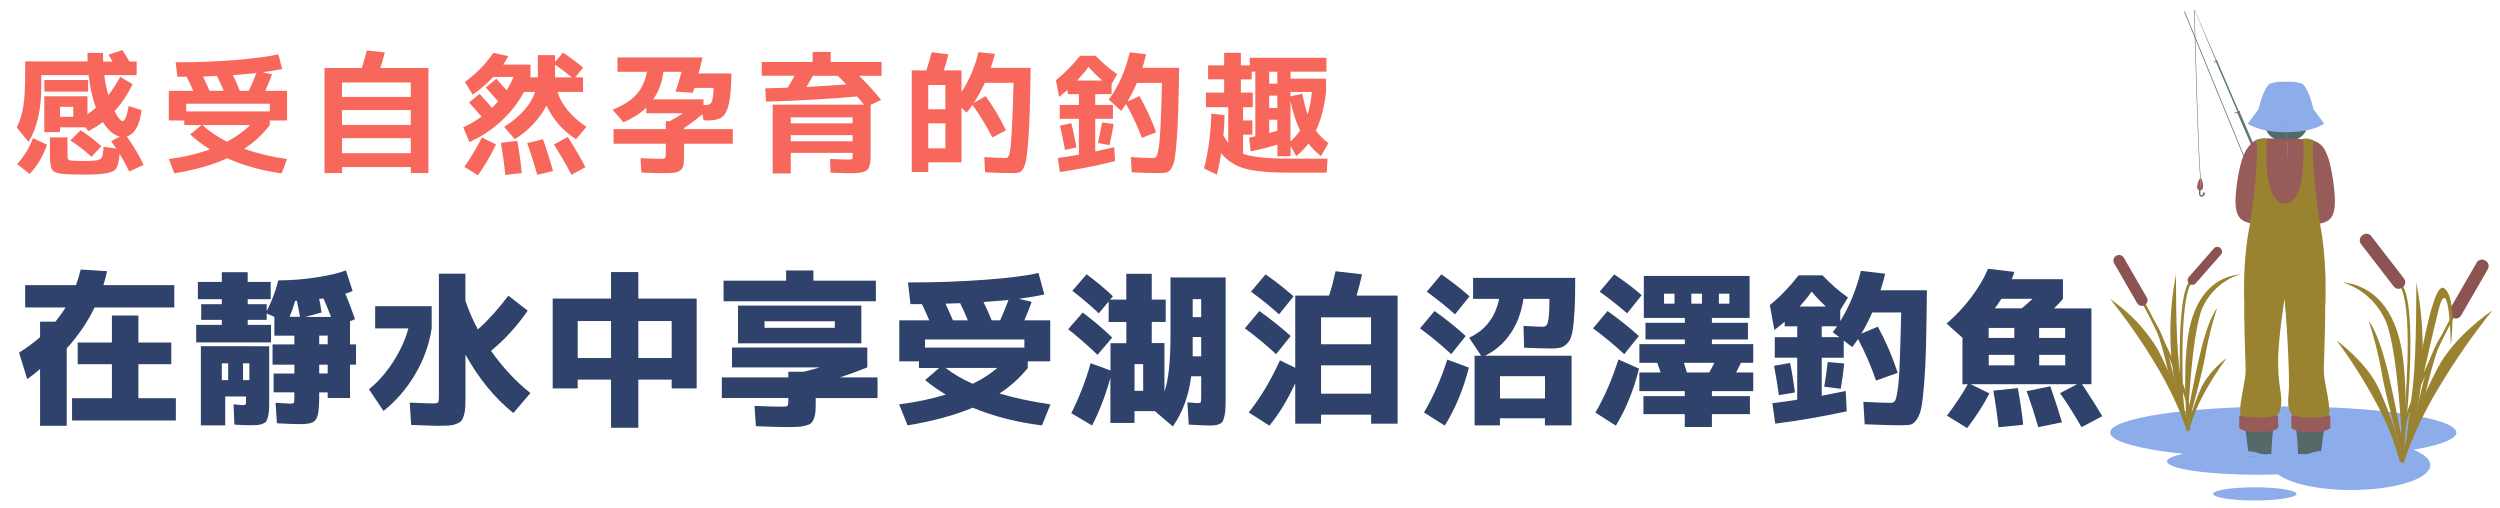 <?xml version="1.0" encoding="UTF-8"?>
<svg id="_圖層_1" data-name="圖層_1" xmlns="http://www.w3.org/2000/svg" width="315" height="64" xmlns:xlink="http://www.w3.org/1999/xlink" version="1.1" viewBox="0 0 315 64">
  <!-- Generator: Adobe Illustrator 30.1.0, SVG Export Plug-In . SVG Version: 2.1.1 Build 136)  -->
  <defs>
    <clipPath id="clippath">
      <rect x="265.89" y="1.24" width="48.12" height="61.81" fill="none"/>
    </clipPath>
  </defs>
  <g id="_グループ_6425" data-name="グループ_6425">
    <path id="_パス_31532" data-name="パス_31532" d="M275.19,1.46l11.9,28.99,1.87,17.88h.1s-1.88-17.9-1.88-17.9l-11.91-29.01-.09.04Z" fill="#546968"/>
    <rect id="_長方形_6480" data-name="長方形_6480" x="287.57" y="31.37" width="1.66" height=".4" transform="translate(10.97 116.45) rotate(-23.26)" fill="#546968"/>
    <g id="_グループ_6424" data-name="グループ_6424">
      <g clip-path="url(#clippath)">
        <g id="_グループ_6423" data-name="グループ_6423">
          <path id="_パス_31533" data-name="パス_31533" d="M285.6,32.76c.34.79,1.25,1.15,2.04.81.79-.34,1.15-1.25.81-2.04-.34-.79-1.25-1.15-2.04-.81-.79.34-1.15,1.25-.81,2.04,0,0,0,0,0,0M285.85,32.66c-.28-.65.02-1.4.67-1.68.65-.28,1.4.02,1.68.67.28.65-.02,1.4-.67,1.68-.65.28-1.4-.02-1.68-.67,0,0,0,0,0,0" fill="#5e7974"/>
          <path id="_パス_31534" data-name="パス_31534" d="M285.79,32.68c.29.68,1.08,1,1.77.71.68-.29,1-1.08.71-1.77-.29-.68-1.08-1-1.77-.71,0,0,0,0,0,0-.68.29-1,1.08-.71,1.77M286.21,32.05c-.01.09-.09.15-.18.14-.09-.01-.15-.09-.14-.18.01-.09.09-.15.18-.14,0,0,0,0,0,0,.09.01.15.09.14.18,0,0,0,0,0,0M287.99,31.91c-.08.03-.18,0-.21-.08-.03-.08,0-.18.08-.21.08-.03.17,0,.21.08.04.08,0,.18-.08.21,0,0,0,0,0,0M287.83,32.25c.01-.09.09-.15.18-.14.09.01.15.09.14.18-.01.09-.09.15-.18.14,0,0,0,0,0,0-.09-.01-.15-.09-.14-.18M287.48,31.27c.05-.07.15-.09.23-.03.07.05.09.15.03.23-.05.07-.15.09-.23.03,0,0,0,0,0,0-.07-.05-.09-.15-.03-.22M287.68,32.64c.05-.07.15-.08.22-.03.07.05.08.15.03.22-.05.07-.15.08-.22.03-.07-.05-.09-.15-.03-.22,0,0,0,0,0,0M286.98,31.16c.01-.09.09-.15.18-.14.09.01.15.09.14.18s-.09.15-.18.14c0,0,0,0,0,0-.09-.01-.15-.09-.14-.18M287.26,33.11c-.03-.08,0-.18.08-.21.08-.03.18,0,.21.08.03.08,0,.18-.08.21h0c-.08.03-.18,0-.21-.08M286.49,31.31c-.04-.08,0-.18.08-.21.08-.04.18,0,.21.08s0,.18-.08.21c0,0,0,0,0,0-.08.03-.18,0-.21-.08M286.75,33.1c.01-.09.09-.15.18-.14.09.01.15.09.14.18-.01.09-.09.15-.18.14,0,0,0,0,0,0-.09-.01-.15-.09-.14-.18M286.11,31.47c.05-.07.15-.09.23-.03.07.05.09.15.03.23-.05.07-.15.09-.23.03,0,0,0,0,0,0-.07-.05-.09-.15-.03-.22,0,0,0,0,0,0M286.31,32.84c.05-.07.15-.09.23-.03.07.05.09.15.03.23-.05.07-.15.09-.23.03,0,0,0,0,0,0-.07-.05-.09-.15-.03-.22M285.98,32.6c-.04-.08,0-.18.08-.21.08-.04.18,0,.21.08s0,.18-.08.21c0,0,0,0,0,0-.08.03-.18,0-.21-.08" fill="#546968"/>
          <path id="_パス_31535" data-name="パス_31535" d="M286.76,32.26c.06.15.23.21.38.15.15-.06.21-.23.15-.38-.06-.15-.23-.21-.38-.15,0,0,0,0,0,0-.15.06-.21.23-.15.38,0,0,0,0,0,0" fill="#5e7974"/>
          <path id="_パス_31536" data-name="パス_31536" d="M286.87,32.22c.03.08.13.12.21.08.08-.03.12-.13.08-.21-.03-.08-.13-.12-.21-.08,0,0,0,0,0,0-.08.03-.12.13-.08.21,0,0,0,0,0,0" fill="#546968"/>
          <rect id="_長方形_6481" data-name="長方形_6481" x="288.9" y="26.58" width=".73" height="8.74" transform="translate(11.23 116.54) rotate(-23.22)" fill="#975b59"/>
          <rect id="_長方形_6482" data-name="長方形_6482" x="288.91" y="26.65" width=".37" height="8.74" transform="translate(11.17 116.42) rotate(-23.21)" fill="#a36460"/>
          <rect id="_長方形_6483" data-name="長方形_6483" x="290.46" y="34.77" width="1.19" height=".72" transform="translate(9.74 117.65) rotate(-23.23)" fill="#5e7974"/>
          <rect id="_長方形_6484" data-name="長方形_6484" x="290.49" y="34.89" width=".6" height=".72" transform="translate(9.67 117.56) rotate(-23.23)" fill="#546968"/>
          <rect id="_長方形_6485" data-name="長方形_6485" x="288.74" y="30.76" width="1.19" height=".72" transform="translate(11.19 116.65) rotate(-23.23)" fill="#5e7974"/>
          <rect id="_長方形_6486" data-name="長方形_6486" x="288.76" y="30.87" width=".6" height=".72" transform="translate(11.12 116.55) rotate(-23.23)" fill="#546968"/>
          <rect id="_長方形_6487" data-name="長方形_6487" x="287.01" y="26.74" width="1.19" height=".72" transform="translate(12.63 115.64) rotate(-23.23)" fill="#5e7974"/>
          <rect id="_長方形_6488" data-name="長方形_6488" x="287.04" y="26.86" width=".6" height=".72" transform="translate(12.51 115.39) rotate(-23.2)" fill="#546968"/>
          <rect id="_長方形_6489" data-name="長方形_6489" x="285.85" y="20.11" width=".49" height="6.94" transform="translate(13.96 114.95) rotate(-23.27)" fill="#5e7974"/>
          <rect id="_長方形_6490" data-name="長方形_6490" x="283.2" y="13.73" width=".32" height="6.94" transform="translate(16.26 113.37) rotate(-23.27)" fill="#5e7974"/>
          <rect id="_長方形_6491" data-name="長方形_6491" x="280.52" y="7.35" width=".19" height="6.94" transform="translate(18.6 111.87) rotate(-23.3)" fill="#5e7974"/>
          <path id="_パス_31537" data-name="パス_31537" d="M276.5,1.25h.02s2.77,6.36,2.77,6.36l-.09.04-2.7-6.39Z" fill="#5e7974"/>
          <path id="_パス_31538" data-name="パス_31538" d="M284.57,20.64l.45-.19-.07-.15-.45.19.07.15Z" fill="#546968"/>
          <rect id="_長方形_6492" data-name="長方形_6492" x="281.86" y="14" width=".32" height=".14" transform="translate(17.39 112.58) rotate(-23.27)" fill="#546968"/>
          <path id="_パス_31539" data-name="パス_31539" d="M281.88,14.18l-.3.13-.04-.09.3-.13.04.09Z" fill="#546968"/>
          <path id="_パス_31540" data-name="パス_31540" d="M279.21,7.77l-.22.1-.04-.09.22-.09.04.08Z" fill="#546968"/>
          <path id="_パス_31541" data-name="パス_31541" d="M276.56,1.37l-.13.06-.02-.05.13-.06.02.05Z" fill="#546968"/>
          <path id="_パス_31542" data-name="パス_31542" d="M284.55,20.6l-.3.13-.04-.09.3-.13.04.09Z" fill="#546968"/>
          <rect id="_長方形_6493" data-name="長方形_6493" x="279.18" y="7.62" width=".2" height=".15" transform="translate(19.47 110.43) rotate(-23.15)" fill="#546968"/>
          <path id="_パス_31543" data-name="パス_31543" d="M277.25,22.38c-.3-1.64-.79-20.82-.8-21.01h.07c0,.19.49,19.36.79,21h-.06Z" fill="#546968"/>
          <path id="_パス_31544" data-name="パス_31544" d="M277.42,24.78h-.03c-.27-.02-.32-.3-.32-.44l.03-.5h.17s-.03.51-.03.51c0,0-.01.25.16.26.04,0,.08,0,.12-.03.05-.06.08-.13.08-.21h.17c0,.13-.05.25-.14.33-.06.05-.13.08-.21.08" fill="#546968"/>
          <path id="_パス_31545" data-name="パス_31545" d="M277.86,24.53l-.23-.14h.12s-.24.11-.24.11l.13-.23.07-.12.05.12.11.25Z" fill="#546968"/>
          <path id="_パス_31546" data-name="パス_31546" d="M277.28,22.38c-.13,0-.87,1.55-.09,1.6l.09-1.6Z" fill="#975b59"/>
          <path id="_パス_31547" data-name="パス_31547" d="M277.28,22.38c.13,0,.67,1.65-.09,1.6l.09-1.6Z" fill="#975b59"/>
          <path id="_パス_31548" data-name="パス_31548" d="M309.5,54.5c0,1.82-9.76,3.29-21.81,3.29s-21.81-1.47-21.81-3.29,9.76-3.29,21.81-3.29,21.81,1.47,21.81,3.29" fill="#8cacea"/>
          <path id="_パス_31549" data-name="パス_31549" d="M295.89,58.14c0-.93-5.11-1.68-11.42-1.68s-11.42.75-11.42,1.68,5.11,1.68,11.42,1.68,11.42-.75,11.42-1.68" fill="#8cacea"/>
          <path id="_パス_31550" data-name="パス_31550" d="M306.21,58.6c0-1.73-4.45-3.14-9.94-3.14s-9.94,1.4-9.94,3.14,4.45,3.14,9.94,3.14,9.94-1.4,9.94-3.14" fill="#8cacea"/>
          <path id="_パス_31551" data-name="パス_31551" d="M289.36,62.23c0-.46-2.35-.83-5.25-.83s-5.25.37-5.25.83,2.35.83,5.25.83,5.25-.37,5.25-.83" fill="#8cacea"/>
          <path id="_パス_31552" data-name="パス_31552" d="M302.49,56.29l-.34-.03c.35-1.99.92-3.94,1.7-5.81,1.73-4.1,3.66-8.11,5.79-12.01l.3.16c-2.12,3.89-4.05,7.88-5.77,11.96-.76,1.84-1.33,3.76-1.68,5.72" fill="#9a8330"/>
          <path id="_パス_31553" data-name="パス_31553" d="M309.05,40.03l-.08-.05c-.37-.21-.49-.68-.28-1.05l3.37-5.84c.21-.37.68-.49,1.05-.28l.08.05c.37.21.49.68.28,1.05l-3.37,5.84c-.21.37-.68.49-1.05.28" fill="#8b5351"/>
          <path id="_パス_31554" data-name="パス_31554" d="M302.8,58.4c1.53-9.71,3.53-23.32,5.18-22.07s.82,7.18.82,7.18c0,0-.12-8.28-1.29-5.34-.4,1-4.71,20.24-4.71,20.24" fill="#9a8330"/>
          <path id="_パス_31555" data-name="パス_31555" d="M302.8,58.4s.94-10.17-.47-15.67-4.82-6.94-7.18-7.17c2.51.8,4.53,2.66,5.53,5.09,1.64,4.25,2.12,17.75,2.12,17.75" fill="#9a8330"/>
          <path id="_パス_31556" data-name="パス_31556" d="M302.8,58.4c2.04-6.82,2.59-13.33,5.1-16.47-.81,2.1-1.47,4.26-2,6.45-.44,2.34-3.1,10.03-3.1,10.03" fill="#9a8330"/>
          <path id="_パス_31557" data-name="パス_31557" d="M302.8,58.4c2.58-7.33,3.15-15.22,1.65-22.84,0,0,.07,8.81-.44,13.2s-1.21,9.64-1.21,9.64" fill="#9a8330"/>
          <path id="_パス_31558" data-name="パス_31558" d="M302.65,57.29c-.16-.67.42.1.28-.56-1.29-6.17-2.37-13.38-4.48-16.33.69,2.14,1.25,4.33,1.65,6.54.31,2.36,2.55,10.34,2.55,10.34" fill="#9a8330"/>
          <path id="_パス_31559" data-name="パス_31559" d="M314.02,39.14c-2.5,3.11-4.77,6.4-6.81,9.83-1.8,2.98-3.27,6.13-4.4,9.42l-.48-.29c1.25-4.02,2.85-7.93,4.78-11.67,2.22-4.23,6.91-7.3,6.91-7.3" fill="#9a8330"/>
          <path id="_パス_31560" data-name="パス_31560" d="M294.43,42.92c1.85,2.49,3.51,5.12,4.98,7.86,1.27,2.32,2.26,4.77,2.96,7.32l.44-.16c-.74-3.09-1.77-6.11-3.09-9-1.54-3.31-5.28-6.02-5.28-6.02" fill="#9a8330"/>
          <path id="_パス_31561" data-name="パス_31561" d="M302.85,57.15l-.34-.04c2.06-19.98-.21-21.1-.23-21.11l.07-.33c.27.05,2.6,1.05.49,21.48" fill="#9a8330"/>
          <path id="_パス_31562" data-name="パス_31562" d="M302.76,36.17l-.07.06c-.34.26-.82.2-1.08-.14l-4.12-5.34c-.26-.34-.2-.82.14-1.08l.07-.06c.34-.26.82-.2,1.08.14h0s4.12,5.34,4.12,5.34c.26.34.2.82-.14,1.08" fill="#8b5351"/>
          <path id="_パス_31563" data-name="パス_31563" d="M275.85,52.53c-.31-1.7-.8-3.35-1.46-4.95-1.49-3.53-3.16-6.99-4.99-10.36l.3-.16c1.84,3.38,3.51,6.85,5.01,10.4.67,1.62,1.17,3.31,1.48,5.03l-.34.03Z" fill="#9a8330"/>
          <path id="_パス_31564" data-name="パス_31564" d="M270.21,38.45l.04-.02c.33-.19.44-.61.25-.93,0,0,0,0,0,0l-2.9-5.03c-.19-.33-.61-.44-.93-.25,0,0,0,0,0,0l-.04.02c-.33.19-.44.61-.25.93,0,0,0,0,0,0l2.9,5.03c.19.33.61.44.93.25" fill="#8b5351"/>
          <path id="_パス_31565" data-name="パス_31565" d="M275.6,54.35s-.82-8.8.41-13.57,4.18-6.01,6.21-6.2c-2.17.69-3.92,2.3-4.79,4.41-1.42,3.68-1.83,15.36-1.83,15.36" fill="#9a8330"/>
          <path id="_パス_31566" data-name="パス_31566" d="M275.6,54.35c-1.76-5.91-2.24-11.54-4.41-14.26.7,1.82,1.27,3.68,1.73,5.58.38,2.02,2.69,8.68,2.69,8.68" fill="#9a8330"/>
          <path id="_パス_31567" data-name="パス_31567" d="M275.6,54.35c-2.24-6.34-2.73-13.17-1.42-19.77,0,0-.06,7.63.38,11.42s1.05,8.35,1.05,8.35" fill="#9a8330"/>
          <path id="_パス_31568" data-name="パス_31568" d="M275.73,53.4c.14-.58-.36.09-.25-.48,1.12-5.34,2.05-11.58,3.88-14.13-.6,1.85-1.08,3.75-1.43,5.66-.27,2.04-2.2,8.95-2.2,8.95" fill="#9a8330"/>
          <path id="_パス_31569" data-name="パス_31569" d="M265.89,37.69c2.16,2.69,4.13,5.54,5.89,8.51,1.55,2.58,2.83,5.31,3.81,8.16l.42-.25c-1.08-3.48-2.47-6.86-4.14-10.1-1.51-2.52-3.55-4.67-5.98-6.32" fill="#9a8330"/>
          <path id="_パス_31570" data-name="パス_31570" d="M280.56,45.12c-1.1,1.48-2.08,3.03-2.95,4.65-.75,1.37-1.34,2.83-1.75,4.34l-.26-.1c.44-1.83,1.05-3.62,1.83-5.33.77-1.4,1.84-2.61,3.13-3.56" fill="#9a8330"/>
          <path id="_パス_31571" data-name="パス_31571" d="M274.77,50.78c-.58-14.51,1.03-15.43,1.36-15.46l.04.33s-1.64.83-1.06,15.11h-.34Z" fill="#9a8330"/>
          <path id="_パス_31572" data-name="パス_31572" d="M275.83,35.72l.03.03c.24.21.59.18.8-.05l3.18-3.63c.2-.24.18-.59-.05-.8l-.03-.03c-.24-.2-.59-.18-.8.05l-3.18,3.63c-.2.24-.18.59.05.8" fill="#8b5351"/>
          <path id="_パス_31573" data-name="パス_31573" d="M289.57,57.49h2.85c.07-1.06.37-3.03.52-4.16l-3.75-.15c.22,1.43.34,2.87.37,4.32" fill="#546968"/>
          <path id="_パス_31574" data-name="パス_31574" d="M291.16,54.46c1.98,0,2.46-.47,2.46-.6v-1.33c0-.13-.1-.23-.23-.23h-4.45c-.13,0-.23.1-.23.23h0v1.33c0,.13.58.6,2.46.6" fill="#975b59"/>
          <path id="_パス_31575" data-name="パス_31575" d="M292.37,32.86c1.11,1.63.35,12.84.44,14.18s.98,4.53.58,5.29c0,0-.36.27-2.25.27-.76.05-1.53-.05-2.26-.27,0,0-.78-.41-.52-2.67s-.48-12.18-.48-12.18c0,0-.37-4.57.93-5.78,1.52-1.41,3.56,1.16,3.56,1.16" fill="#9a8330"/>
          <path id="_パス_31576" data-name="パス_31576" d="M286.18,57.49h-2.85c-.07-1.06-.38-3.03-.52-4.16l3.74-.16c-.22,1.43-.34,2.87-.37,4.32" fill="#546968"/>
          <path id="_パス_31577" data-name="パス_31577" d="M284.6,54.46c-1.98,0-2.46-.47-2.46-.6v-1.33c0-.13.1-.23.23-.23h4.45c.13,0,.23.1.23.23h0v1.33c0,.13-.58.6-2.46.6" fill="#975b59"/>
          <path id="_パス_31578" data-name="パス_31578" d="M283.38,32.86c-1.11,1.63-.35,12.84-.44,14.18s-.98,4.53-.58,5.29c0,0,.36.27,2.25.27.76.05,1.53-.05,2.26-.27,0,0,.78-.41.52-2.67s-.83-3.49.48-12.18c0,0,.37-4.57-.93-5.78-1.52-1.41-3.56,1.16-3.56,1.16" fill="#9a8330"/>
          <path id="_パス_31579" data-name="パス_31579" d="M283.36,24.12c-.17-1.62-.22-3.25-.15-4.88.14-.88,2.2-1.3,2.94-1.55l1.83,1.18,1.83-1.18c.99.4,1.77,1.2,2.13,2.21.14.88-.15,4.58-.29,6.72.06,2.67.31,5.33.76,7.96.16,1.24-.92,1.38-4.46,1.38-3.8,0-3.84-.4-3.52-1.64.73-2.8-.96-8.05-1.1-10.2" fill="#975b59"/>
          <path id="_パス_31580" data-name="パス_31580" d="M289.31,16.77s.03,1.31.51,1.7c-.25.81-.98,1.39-1.83,1.44v-2.98l1.33-.16Z" fill="#feb7ac"/>
          <path id="_パス_31581" data-name="パス_31581" d="M286.67,16.77s-.03,1.31-.51,1.7c.25.81.98,1.39,1.83,1.44v-2.98l-1.33-.16Z" fill="#feb7ac"/>
          <path id="_パス_31582" data-name="パス_31582" d="M288.06,11.53c1.4.17,2.54,1.23,2.8,2.62.16-.02.33.03.45.14.26.25.47.77.29,1.06-.16.26-.51.35-.77.19-.02-.01-.04-.02-.06-.04,0,0,.09,2.27-2.71,2.27v-6.25Z" fill="#546968"/>
          <path id="_パス_31583" data-name="パス_31583" d="M288.06,11.53c-1.4.17-2.54,1.23-2.8,2.62-.16-.02-.33.03-.45.14-.26.25-.47.77-.29,1.06.16.26.51.35.77.19.02-.01.04-.02.06-.04,0,0-.09,2.27,2.71,2.27v-6.25Z" fill="#546968"/>
          <path id="_パス_31584" data-name="パス_31584" d="M283.21,23.14s-.04-4.85.69-5.27.52-.55,4.36-.32c0,0-.1,11.75.19,11.54s-5.24-5.95-5.24-5.95" fill="#975b59"/>
          <path id="_パス_31585" data-name="パス_31585" d="M293.3,23.14s.06-4.12-.67-4.54-.54-1.28-4.38-1.05c0,0-.12,11.75-.41,11.54s5.46-5.95,5.46-5.95" fill="#975b59"/>
          <path id="_パス_31586" data-name="パス_31586" d="M285.27,17.48c-1.55.22-2.69.83-3.37,5.34s.25,4.96,1.72,5.33,1.66-10.67,1.66-10.67" fill="#975b59"/>
          <path id="_パス_31587" data-name="パス_31587" d="M290.67,17.58c1.55.22,2.59.46,3.27,4.96s-.03,5.24-1.5,5.61-1.78-10.56-1.78-10.56" fill="#975b59"/>
          <path id="_パス_31588" data-name="パス_31588" d="M290.17,57.25c-1.14,0-1.14-.38-2.27-.38s-1.14.38-2.27.38-1.14-.38-2.27-.38-1.14.38-2.27.38v.63h0c1.14,0,1.14-.38,2.27-.38s1.14.38,2.27.38,1.14-.38,2.27-.38,1.14.38,2.27.38,1.14-.38,2.27-.38v-.63c-1.14,0-1.14.38-2.27.38" fill="#8cacea"/>
          <path id="_パス_31589" data-name="パス_31589" d="M294.69,57.25c-1.14,0-1.14-.38-2.27-.38s-1.14.38-2.27.38-1.14-.38-2.27-.38-1.14.38-2.27.38v.63h0c1.14,0,1.14-.38,2.27-.38s1.14.38,2.27.38,1.14-.38,2.27-.38,1.14.38,2.27.38v-.63Z" fill="#8cacea"/>
          <path id="_パス_31590" data-name="パス_31590" d="M284.55,13.78l-1.33,1.81s1.41,1.07,4.81,1.07v-2.88h-3.48Z" fill="#8cacea"/>
          <path id="_パス_31591" data-name="パス_31591" d="M291.52,13.78l1.33,1.81s-1.41,1.07-4.81,1.07v-2.88h3.48Z" fill="#8cacea"/>
          <path id="_パス_31592" data-name="パス_31592" d="M285.96,10.57s-.71.4-1.4,3.21c0,0,.88.73,3.48.69v-3.9h-2.08Z" fill="#8cacea"/>
          <path id="_パス_31593" data-name="パス_31593" d="M290.11,10.57s.71.4,1.4,3.21c0,0-.88.73-3.48.69v-3.9h2.08Z" fill="#8cacea"/>
          <path id="_パス_31594" data-name="パス_31594" d="M290.11,10.57c-.66.25-1.37.34-2.08.26-.7.08-1.42,0-2.08-.26.66-.25,1.37-.34,2.08-.26.7-.08,1.42,0,2.08.26" fill="#8cacea"/>
          <path id="_パス_31595" data-name="パス_31595" d="M282.78,37.69c-.09-2.65.05-5.3.44-7.92.62-3.35,1.48-10.32,1.07-12.07.41-.2.87-.28,1.33-.22,0,0-.68,8.18,2.37,8.18l-.11,11.82-5.09.22Z" fill="#9a8330"/>
          <path id="_パス_31596" data-name="パス_31596" d="M292.98,38.52c.13-2.92,0-5.85-.39-8.75-.62-3.35-1.48-10.33-1.07-12.08-.41-.21-.87-.28-1.33-.22,0,0,.68,8.18-2.37,8.18l.11,11.82,5.04,1.05Z" fill="#9a8330"/>
        </g>
      </g>
    </g>
  </g>
  <g>
    <path d="M11.03,6.66h1.94c0,.26.01.63.03,1.1h1.19c-.16-.27-.33-.56-.53-.87l1.77-.58c.27.41.56.89.87,1.44h.92v1.72h-4.08c.11.86.28,1.7.51,2.52.53-.67,1.03-1.44,1.5-2.31l1.56.93c-.65,1.33-1.41,2.46-2.28,3.4.44.83.78,1.24,1,1.24.31,0,.57-.63.78-1.9l1.62.53c-.23,1.9-.84,3.01-1.85,3.31.84,1.2,1.55,2.4,2.12,3.59l-1.82.83c-.35-.73-.75-1.47-1.21-2.23-.08,1.04-.26,1.71-.55,1.99s-.91.47-1.86.56c-.5.04-1.21.07-2.14.07-.87,0-1.59-.02-2.14-.05-.93-.05-1.51-.2-1.74-.47s-.35-.9-.35-1.91v-2.26h2.21v2.01c0,.41.03.66.08.75.06.09.21.15.48.17.32.03.79.05,1.41.05.57,0,1.04-.02,1.41-.05.48-.04.78-.16.91-.34.13-.18.22-.65.26-1.41l1.6.24c-.14-.22-.35-.53-.65-.94l1.12-.58c-.78-.16-1.5-.77-2.16-1.84-.49.39-1.1.77-1.84,1.16l-.34-.49h-3.23v.61h-1.97v-4.52h5.44v2.26c.37-.25.73-.52,1.07-.82-.45-1.19-.76-2.56-.92-4.1h-5.97v1.44c0,2.94-.54,5.26-1.61,6.97l-1.48-1.82c.38-.77.66-1.64.82-2.62.16-.97.24-2.36.24-4.15v-1.55h7.87c-.01-.24-.02-.61-.02-1.1ZM2.16,20.67c.87-.96,1.54-2.05,1.99-3.26l1.77.82c-.46,1.39-1.19,2.62-2.18,3.69l-1.58-1.24ZM5.59,11.54v-1.46h5.51v1.46h-5.51ZM7.56,14.72h1.67v-1.26h-1.67v1.26ZM8.86,17.7l1.29-1.29c.88.56,1.76,1.22,2.62,2.01l-1.24,1.34c-.82-.76-1.71-1.45-2.67-2.06Z" fill="#f7675c"/>
    <path d="M22.13,7.85c2.61,0,5.08-.09,7.42-.28,2.34-.19,4.18-.43,5.52-.72l.49,1.84c-.67.15-1.49.28-2.46.41l1.17.27c-.25.71-.53,1.41-.85,2.07h2.75v3.74h-2.18v.58c-.88,1.17-1.96,2.16-3.23,2.99,1.62.58,3.42,1.01,5.41,1.29l-.68,1.8c-2.39-.31-4.68-.94-6.87-1.9-1.82.84-4.05,1.47-6.66,1.9l-.68-1.8c1.87-.24,3.6-.65,5.18-1.22-.95-.58-1.78-1.21-2.5-1.89l1.44-1.17h-2.18v-.58h-1.95v-3.74h3.08c-.33-.74-.61-1.33-.83-1.77-.14,0-.33,0-.59,0-.26,0-.45,0-.58,0l-.22-1.84ZM34,13.07h-10.54v.97h10.54v-.97ZM28.61,17.85c1.22-.66,2.19-1.35,2.89-2.09h-5.97c.8.77,1.83,1.47,3.08,2.09ZM28.2,11.44c-.18-.43-.47-1.05-.87-1.87-.37.02-.96.05-1.75.07.26.52.53,1.12.82,1.8h1.8ZM31.35,11.44c.35-.74.67-1.48.95-2.24-1.13.12-2.12.22-2.96.27.36.74.66,1.39.88,1.97h1.12Z" fill="#f7675c"/>
    <path d="M46.21,6.36l2.28.25c-.17.68-.36,1.33-.56,1.96h6.05v13.24h-2.21v-.76h-8.67v.76h-2.21v-13.24h4.69c.23-.65.44-1.38.63-2.21ZM51.76,12.21v-1.82h-8.67v1.82h8.67ZM43.09,15.74h8.67v-1.87h-8.67v1.87ZM43.09,19.3h8.67v-1.89h-8.67v1.89Z" fill="#f7675c"/>
    <path d="M67.76,6.95h2.18v.87l.99-1.19c.86.56,1.71,1.18,2.55,1.89l-.99,1.22h.97v1.84h-3.21c.5,1.63,1.71,3.1,3.64,4.4l-1.31,1.56c-1.63-1.03-2.87-2.44-3.72-4.23-.96,1.77-2.3,3.18-4,4.23l-1.34-1.56c2.06-1.31,3.37-2.78,3.91-4.4h-1.41c-.71,1.35-1.67,2.58-2.87,3.68s-2.54,1.99-4.01,2.64l-.77-1.87c.8-.35,1.58-.8,2.31-1.34-.5-.58-1.03-1.17-1.58-1.78l1.33-1.09c.61.67,1.13,1.26,1.56,1.78.26-.26.52-.54.78-.83-.7-.79-1.22-1.38-1.56-1.75l1.33-1.09c.45.49.88.97,1.29,1.44.34-.52.63-1.08.87-1.68h-2.55c-.83.87-1.69,1.62-2.6,2.24l-.97-1.61c1.47-1.07,2.66-2.28,3.57-3.66l1.89.41c-.17.34-.38.7-.63,1.07h3.43v1.55s0,.03-.02.05h.95v-2.79ZM58.51,21.03c.79-1.13,1.53-2.37,2.21-3.71l1.78.88c-.65,1.36-1.41,2.66-2.28,3.89l-1.72-1.07ZM63.67,22.05c-.11-1.17-.3-2.52-.56-4.05l2.07-.26c.26,1.46.45,2.82.56,4.06l-2.07.24ZM67.69,22.03c-.27-1.03-.69-2.36-1.26-4l1.99-.49c.53,1.52.95,2.86,1.26,4.01l-1.99.48ZM72,22.02c-.64-1.22-1.37-2.5-2.21-3.82l1.75-.95c.88,1.39,1.63,2.67,2.23,3.82l-1.77.95ZM69.94,9.27v.48h2.11c-.71-.59-1.42-1.12-2.11-1.6v1.12Z" fill="#f7675c"/>
    <path d="M77.83,7.24h10.69c-.19.8-.36,1.48-.51,2.02h4.15c-.02,1.72-.13,3-.32,3.83s-.48,1.39-.87,1.67c-.39.28-.97.42-1.75.42-.2,0-.4-.02-.58-.05l-.14-.73c-.74.63-1.51,1.21-2.31,1.73v.14h6.14v1.84h-6.14v1.33c0,.59-.02,1.02-.06,1.3-.04.28-.16.51-.37.69-.2.18-.46.29-.77.33-.31.04-.78.06-1.43.06-.69,0-1.6-.02-2.74-.07l-.12-1.82c1.33.06,2.15.08,2.48.08.35,0,.56-.03.62-.1.06-.07.09-.29.09-.66v-1.14h-6.58v-1.84h6.58v-1h.49c.57-.29,1.12-.63,1.67-1h-4.62v-.71c-.76.74-1.72,1.35-2.87,1.85l-1.38-1.58c1.33-.53,2.33-1.17,3-1.92.67-.75,1.12-1.7,1.33-2.86h-3.71v-1.8ZM88.82,13.24c.43,0,.71-.12.84-.37.13-.25.22-.85.26-1.8h-2.43s-.03.11-.06.2-.05.16-.08.23c-.02.07-.05.13-.07.19l-2.16-.14c.24-.71.49-1.55.76-2.5h-2.29c-.17,1.34-.6,2.49-1.29,3.47h6.34v.71s.05,0,.09,0c.04,0,.06,0,.08,0Z" fill="#f7675c"/>
    <path d="M111.08,7.82v1.73h-2.82c.99.99,1.91,2,2.77,3.04l-1.33.61v6.1c0,.46-.01.83-.04,1.09-.03.26-.09.5-.18.71-.09.22-.24.37-.43.46-.2.09-.44.16-.74.2-.29.04-.69.07-1.17.07s-1.31-.03-2.5-.08l-.05-1.72c1.22.06,1.98.08,2.28.08.27,0,.43-.02.48-.06.05-.04.08-.16.08-.37v-.42h-7.79v2.6h-2.28v-8.67h11.51c-.08-.11-.37-.46-.87-1.04-3.83.34-7.66.56-11.48.65l-.1-1.67c.59-.01,1.52-.04,2.81-.08.21-.33.52-.83.9-1.51h-4.15v-1.73h6.41v-1.27h2.28v1.27h6.41ZM99.64,15.54h7.79v-.76h-7.79v.76ZM99.64,17.03v.77h7.79v-.77h-7.79ZM105.57,9.55h-3.15c-.27.51-.54.98-.82,1.41,1.05-.06,2.73-.16,5.03-.32-.24-.25-.59-.61-1.07-1.09Z" fill="#f7675c"/>
    <path d="M127.79,21.81c-1.21,0-2.44-.03-3.67-.1l-.1-1.92c1.17.08,2.09.12,2.77.12.17,0,.3-.18.4-.53.1-.35.19-1.23.28-2.63s.17-3.5.24-6.32h-3.62c-.44.96-.91,1.81-1.41,2.55l1.5-.88c.93,1.27,1.79,2.71,2.58,4.32l-1.73.9c-.74-1.46-1.57-2.83-2.5-4.11-.34.49-.59.82-.75.99l-.63-.63v6.88h-4.18v1.22h-2.09v-12.8h1.84c.21-.6.44-1.37.66-2.29l2.11.27c-.17.75-.36,1.42-.58,2.02h2.24v2.72c.95-1.44,1.67-3.12,2.14-5.03l2.07.24c-.18.69-.36,1.27-.53,1.75h5.03c-.03,2.19-.07,3.99-.11,5.4-.04,1.41-.1,2.63-.18,3.66-.08,1.03-.16,1.81-.24,2.33-.08.52-.2.93-.37,1.23s-.33.48-.49.54c-.16.06-.39.09-.68.09ZM116.96,13.77h2.16v-3.06h-2.16v3.06ZM116.96,15.54v3.15h2.16v-3.15h-2.16Z" fill="#f7675c"/>
    <path d="M140.39,18.55l.12,1.75c-2.33.58-4.66,1.04-6.97,1.38l-.25-1.77c.59-.08,1.47-.22,2.65-.42v-4.52h-2.41v-1.75h2.41v-1.36h-1.41v-.53c-.39.33-.75.62-1.09.88l-.39-2.12c1-.77,2.01-1.79,3.04-3.06h1.97c.86.9,1.76,1.67,2.7,2.31l-.7,1.26v1.26h-2.06v1.36h2.23v1.75h-2.23v4.11c1.2-.26,1.99-.44,2.38-.53ZM133.55,15.84l1.43-.32c.24.9.45,1.92.65,3.06l-1.44.31c-.23-1.24-.44-2.25-.63-3.04ZM138.89,10.15c-.65-.56-1.22-1.13-1.73-1.72-.37.51-.86,1.08-1.45,1.72h3.18ZM138.33,18.02c.22-.91.39-1.77.53-2.6l1.46.2c-.14.84-.31,1.73-.53,2.67l-1.46-.27ZM146.27,21.81c-1.2,0-2.43-.03-3.67-.1l-.12-1.92c1.17.08,2.1.12,2.79.12.2,0,.35-.07.45-.2.1-.14.19-.52.29-1.15.1-.63.17-1.57.23-2.82.06-1.25.11-3.02.17-5.3h-3.16c-.33.78-.73,1.57-1.19,2.36l1.51-.7c.78,1.37,1.48,2.89,2.11,4.56l-1.8.71c-.61-1.6-1.28-3.02-2.01-4.27-.24.39-.44.68-.6.88l-1.56-1.44c1.21-1.62,2.09-3.6,2.64-5.95l2.06.25c-.19.79-.35,1.36-.46,1.7h4.62c-.03,2.2-.07,4-.11,5.39-.04,1.39-.1,2.62-.19,3.66-.08,1.05-.17,1.83-.25,2.35s-.22.93-.41,1.23c-.19.31-.37.49-.55.54-.18.06-.44.08-.78.08Z" fill="#f7675c"/>
    <path d="M151.71,21.23c.54-2.1.85-4.4.92-6.92l1.67.2c-.02.86-.07,1.72-.15,2.57.14.25.34.56.61.92v-4.49h-2.81v-1.84h2.29v-1.67h-2.02v-1.77h2.02v-1.58h2.11v1.58h1.12v-.95h9.66v1.75h-4.52v.88h4.47v1.65c-.2,1.87-.63,3.5-1.27,4.9.4.57.92,1.09,1.58,1.56l-.95,1.65c-.59-.46-1.12-.99-1.58-1.58-.46.61-.97,1.14-1.53,1.58l-.71-1.26v1.27h-1.67v-1.46c-1.01.32-2.13.6-3.37.85l-.19-1.73c.08-.01.2-.04.37-.08.17-.04.31-.07.41-.09v-8.14h-.46v.97h-1.36v1.67h1.5v1.84h-1.22v1.67h1.17v1.79h-1.17v2.41c1.1.41,3.09.61,5.98.61h4.66l-.1,1.77h-4.56c-2.58,0-4.49-.17-5.73-.51-1.24-.34-2.24-.99-3.01-1.94-.18,1.1-.36,2-.54,2.7l-1.61-.78ZM159.92,10.54h1.02v-1.5h-1.02v1.5ZM159.92,13.6h1.02v-1.55h-1.02v1.55ZM160.94,16.47v-1.38h-1.02v1.67c.23-.06.57-.15,1.02-.29ZM164.76,14.4c.26-.82.44-1.76.53-2.82h-2.69v.56l1.5-.34c.17.97.39,1.84.66,2.6ZM163.81,16.44c-.5-1.01-.9-2.25-1.21-3.72v5.08c.44-.36.84-.82,1.21-1.36Z" fill="#f7675c"/>
  </g>
  <g>
    <path d="M3.17,38.74v-2.81h6.41c.21-.59.41-1.25.59-1.97l3.32.21c-.15.7-.31,1.29-.46,1.76h8.93v2.81h-10.04c-.88,1.82-2.05,3.54-3.51,5.15v9.76h-3.36v-7.16c-.57.5-1.11.93-1.62,1.28l-1.03-3.34c.91-.56,1.79-1.21,2.65-1.95v-1.95h1.93c.53-.66.96-1.25,1.28-1.79H3.17ZM17.43,50.17h4.73v2.81h-13.08v-2.81h5.02v-4.28h-4.31v-2.73h4.31v-3.4h3.34v3.4h4.14v2.73h-4.14v4.28Z" fill="#2e426b"/>
    <path d="M37.09,42.29h-2.52v-2.37l-.97-.42v.8h-2.39v.63h2.94v2.21h-9.43v-2.21h3.23v-.63h-2.6v-1.97h2.6v-.63h-3.02v-2.18h3.02v-1.22h3.26v1.22h2.9v2.18h-2.9v.63h2.39v.88c.63-1.22,1.12-2.51,1.47-3.88,1.67-.01,3.29-.14,4.86-.39,1.57-.24,2.8-.54,3.66-.87l.84,2.6c-.21.1-.52.21-.92.34.41.95.81,2.02,1.22,3.21l-.63.25v2.92h.76v2.56h-.76v4.2h-2.81v-.71h-1.07v.46c0,1.12-.06,1.91-.18,2.38-.12.47-.33.78-.63.93s-.82.23-1.56.23c-.81,0-1.8-.04-2.96-.11l-.17-2.58c1.01.07,1.62.11,1.83.11.27,0,.42-.04.47-.11.05-.07.07-.29.07-.67v-.65h-2.62v-2.37h2.62v-1.11h-2.75v-2.56h2.75v-1.09ZM31.42,43.63h2.5v6.62c0,.57,0,1.02-.02,1.34-.01.32-.06.63-.13.91-.07.29-.15.49-.24.61-.09.12-.25.22-.47.3s-.45.13-.68.15c-.23.01-.56.02-1,.02-.53,0-1.15-.03-1.85-.08l-.1-2.56c.59.07.97.1,1.15.1.2,0,.32-.02.36-.07.04-.05.06-.19.06-.41v-.61h-2.62v3.65h-3.07v-9.98h6.11ZM28.75,47.9v-2.12h-.8v2.12h.8ZM31.42,45.78h-.8v2.12h.8v-2.12ZM37.8,39.92c-.18-.98-.31-1.65-.4-2.02h-.21c-.21.73-.44,1.4-.69,2.02h1.3ZM41.71,39.92c-.32-.83-.64-1.6-.95-2.31-.11.01-.29.04-.55.06.04.17.08.35.12.54.03.19.07.4.1.63.03.23.07.41.09.54l-2.04.55h3.21ZM40.22,43.38h1.07v-1.09h-1.07v1.09ZM40.22,45.95v1.11h1.07v-1.11h-1.07Z" fill="#2e426b"/>
    <path d="M47.27,41.39v-2.81h7.12v2.81c-.31,2.02-1,3.94-2.08,5.77s-2.41,3.37-3.99,4.62l-1.83-2.73c1.13-.91,2.15-2.07,3.06-3.48.9-1.41,1.54-2.8,1.9-4.19h-4.18ZM66.82,49.54l-2.14,2.5c-2.32-1.86-4.33-4.31-6.03-7.35v5.14c0,.63-.01,1.13-.03,1.5-.02.37-.08.72-.18,1.04-.1.32-.21.55-.35.69-.13.14-.35.26-.64.37-.29.11-.61.17-.94.19-.34.02-.8.03-1.39.03-.39,0-1.5-.04-3.32-.11l-.17-2.81c1.57.07,2.51.1,2.83.1.41,0,.65-.04.72-.12.08-.08.12-.33.12-.75v-15.48h3.34v3.4c.41,1.23.93,2.44,1.57,3.63,1.3-1.15,2.58-2.57,3.84-4.26l2.44,1.89c-1.36,1.97-2.9,3.66-4.62,5.06,1.48,2.1,3.13,3.87,4.94,5.31Z" fill="#2e426b"/>
    <path d="M72.79,47.83v1.11h-3.15v-11.32h7.35v-3.34h3.44v3.34h7.35v11.32h-3.15v-1.11h-4.2v6.07h-3.44v-6.07h-4.2ZM72.79,45.11h4.2v-4.66h-4.2v4.66ZM84.63,45.11v-4.66h-4.2v4.66h4.2Z" fill="#2e426b"/>
    <path d="M110.57,47.56v2.6h-7.79v.4c0,.55-.01.97-.03,1.28-.02.31-.08.6-.18.87-.1.27-.22.47-.36.6-.14.13-.36.23-.67.31s-.63.14-.98.16c-.34.02-.82.03-1.44.03-.95,0-2.25-.04-3.88-.11l-.17-2.56c1.54.07,2.68.1,3.42.1.41,0,.65-.03.72-.1.08-.07.12-.29.12-.65v-.34h-8.38v-2.6h8.38v-.71h1.93c.63-.15,1.31-.34,2.04-.55h-11.07v-2.5h17.05v2.5c-1.19.48-2.34.9-3.44,1.26h4.73ZM110.36,35.36v2.6h-19.19v-2.6h7.88v-1.28h3.44v1.28h7.88ZM96.33,43.26h-3.34v-4.75h15.54v4.75h-12.2ZM96.33,41.3h8.86v-.82h-8.86v.82Z" fill="#2e426b"/>
    <path d="M114.39,35.59c3.44,0,6.68-.11,9.71-.34,3.03-.22,5.28-.51,6.75-.86l.73,2.71c-.87.2-1.94.38-3.21.55l1.62.38c-.22.64-.53,1.42-.92,2.33h3.26v5.17h-2.83v.84c-1.01,1.25-2.2,2.32-3.57,3.21,1.93.57,4.07,1.03,6.43,1.37l-1.07,2.65c-3.12-.38-6.03-1.12-8.74-2.23-2.25.95-4.98,1.69-8.19,2.23l-1.07-2.65c2.17-.28,4.13-.69,5.88-1.24-1.01-.59-1.88-1.2-2.6-1.83l1.76-1.51h-2.54v-.84h-2.48v-5.17h3.78c-.24-.57-.55-1.25-.92-2.04h-1.45l-.31-2.73ZM129.07,42.77h-12.52v1.03h12.52v-1.03ZM121.95,40.36c-.34-.81-.66-1.53-.97-2.16-.39.01-1.01.04-1.85.06.43.94.75,1.64.94,2.1h1.87ZM122.56,48.36c1.27-.63,2.3-1.29,3.09-2h-6.51c.91.71,2.05,1.38,3.42,2ZM126.02,40.36c.31-.67.66-1.53,1.05-2.56-.36.04-1.41.13-3.15.25.42.85.76,1.62,1.03,2.31h1.07Z" fill="#2e426b"/>
    <path d="M138.29,44.71c-1.15-1.11-2.38-2.18-3.7-3.23l1.83-2.1c1.36,1.02,2.6,2.07,3.72,3.15l-1.85,2.18ZM135.12,36.64l1.79-2.08c1.25.92,2.35,1.85,3.32,2.77l-.36.42h2.04v-3.25h3.21v3.25h1.76v2.81h-1.76v2.67h1.6v6.11c.5-1.44.76-3.77.76-6.97v-7.41h6.95v14.85c0,.64,0,1.15-.02,1.53-.01.38-.05.72-.12,1.03s-.13.54-.21.68c-.08.15-.21.27-.4.36-.19.09-.38.15-.58.17-.2.02-.48.03-.84.03-.32,0-1.15-.04-2.48-.11l-.17-2.81c.67.07,1.09.1,1.26.1.24,0,.38-.03.42-.1s.06-.32.06-.76v-2.52h-1.26c-.31,2.45-1.08,4.56-2.31,6.32l-2.27-1.93h-2.56v1.49h-3.04v-5.67c-.64,2.27-1.41,4.26-2.31,5.99l-2.62-1.55c.99-1.96,1.81-4.06,2.44-6.3l2.5.92v-3.44h2v-2.67h-2.23v-2.58l-1.24,1.49c-.83-.8-1.93-1.74-3.32-2.83ZM142.95,49.24h1.09v-3.36h-1.09v3.36ZM151.35,39.96v-2.27h-1.07v2.27h1.07ZM150.28,44.9h1.07v-2.44h-1.07v2.44Z" fill="#2e426b"/>
    <path d="M160.78,44.62c-1.22-1.13-2.53-2.22-3.93-3.25l1.83-2.18c1.47,1.05,2.79,2.1,3.95,3.15l-1.85,2.29ZM166.45,52.25v1.13h-3.25v-5.08c-1,2.14-2.08,3.92-3.26,5.33l-2.6-1.66c1.53-1.93,2.83-4.12,3.93-6.57l1.93.94v-9.09h4.26c.27-.78.54-1.81.82-3.07l3.34.38c-.2.91-.43,1.81-.69,2.69h5.17v16.13h-3.34v-1.13h-6.3ZM157.63,36.75l1.83-2.18c1.29.9,2.46,1.82,3.53,2.77l-1.83,2.27c-.9-.83-2.07-1.78-3.53-2.86ZM172.75,43.38v-3.4h-6.3v3.4h6.3ZM166.45,49.6h6.3v-3.57h-6.3v3.57Z" fill="#2e426b"/>
    <path d="M182.85,44.62c-1.22-1.13-2.53-2.22-3.93-3.25l1.83-2.18c1.41.99,2.72,2.04,3.93,3.15l-1.83,2.29ZM185.08,46.32c-.71,2.77-1.73,5.21-3.04,7.31l-2.62-1.66c1.16-1.95,2.14-4.17,2.94-6.66l2.73,1.01ZM179.78,36.75l1.83-2.18c1.36.94,2.54,1.86,3.55,2.77l-1.83,2.27c-.94-.85-2.12-1.81-3.55-2.86ZM195.53,43.91c-.88,0-2.04-.04-3.49-.1l-.08-2.75c1.16.07,1.97.11,2.42.11.22,0,.39-.07.5-.22.11-.15.2-.47.26-.98.06-.5.09-1.27.09-2.31h-3.28c-.25,1.69-.79,3.15-1.63,4.37-.83,1.22-1.9,2.15-3.2,2.79h10.9v8.78h-3.36v-.9h-5.67v.9h-3.19v-8.78h.82l-1.51-2.27c2.04-.94,3.3-2.57,3.78-4.89h-3.28v-2.65h12.87c0,1.68-.03,3.03-.08,4.06-.06,1.03-.14,1.89-.25,2.57-.11.69-.29,1.18-.55,1.49-.25.31-.53.51-.83.62-.3.1-.72.16-1.25.16ZM194.67,50.21v-2.81h-5.67v2.81h5.67Z" fill="#2e426b"/>
    <path d="M204.65,44.62c-1.22-1.13-2.53-2.22-3.93-3.25l1.83-2.18c1.47,1.05,2.79,2.1,3.95,3.15l-1.85,2.29ZM206.52,46.45c-.69,2.73-1.66,5.12-2.92,7.18l-2.58-1.64c1.15-1.97,2.11-4.21,2.9-6.7l2.6,1.16ZM201.56,36.75l1.83-2.18c1.34.9,2.5,1.77,3.46,2.62l-1.83,2.29c-1.26-1.08-2.42-1.99-3.46-2.73ZM212.29,49.28h-5.73v-2.35h2.67c-.08-.28-.22-.69-.42-1.22h-2.25v-2.35h5.73v-.59h-4.96v-2.1h4.96v-.61h-5.17v-5.29h13.33v5.29h-4.75v.61h4.54v2.1h-4.54v.59h5.21v2.35h-1.55c-.13.28-.33.69-.61,1.22h2.16v2.35h-5.21v.63h4.79v2.27h-4.79v1.62h-3.42v-1.62h-5.21v-2.27h5.21v-.63ZM210.99,38.26v-1.26h-1.32v1.26h1.32ZM215.36,46.93c.21-.35.43-.76.65-1.22h-3.84c.04.13.17.53.38,1.22h2.81ZM214.45,38.26v-1.26h-1.34v1.26h1.34ZM216.58,38.26h1.32v-1.26h-1.32v1.26Z" fill="#2e426b"/>
    <path d="M239.74,53.59c-.98,0-2.58-.04-4.79-.13l-.17-2.83c1.62.08,2.76.13,3.42.13.25,0,.43-.07.55-.22.11-.15.23-.6.35-1.37s.21-1.89.26-3.37c.06-1.48.12-3.62.19-6.43h-3.65c-.42.98-.88,1.87-1.37,2.67l2.08-.88c.99,1.82,1.83,3.76,2.5,5.82l-2.73.97c-.62-1.81-1.37-3.55-2.27-5.23-.24.36-.48.7-.73,1.01l-1.07-.82v2.16h-2.77v4.79c1.34-.25,2.35-.45,3.02-.59l.13,2.56c-3.22.69-6.22,1.2-9.01,1.55l-.36-2.58c.97-.11,2.01-.26,3.13-.44v-5.29h-2.83v-2.58h2.83v-1.37h-1.58v-.59c-.28.25-.71.6-1.3,1.05l-.57-3.15c1.2-.95,2.42-2.2,3.63-3.74h3c1.12,1.16,2.19,2.09,3.21,2.79l-.97,1.6v1.39c1.16-1.88,2.03-3.99,2.6-6.34l3.07.36c-.14.59-.34,1.28-.59,2.08h5.84c-.03,2.87-.06,5.19-.11,6.97-.04,1.78-.12,3.35-.23,4.7-.11,1.36-.22,2.36-.34,3-.11.64-.3,1.16-.56,1.55-.26.39-.51.62-.76.69-.25.07-.61.1-1.08.1ZM223.53,46.09l2.02-.36c.24,1.13.44,2.37.61,3.72l-2.02.34c-.17-1.23-.37-2.46-.61-3.7ZM230.06,38.62c-.56-.5-1.16-1.13-1.79-1.87-.41.57-.91,1.2-1.51,1.87h3.3ZM231.76,42.48l-.84-.63c.17-.2.35-.44.55-.74h-1.93v1.37h2.23ZM229.85,48.72c.17-.92.31-1.96.44-3.11l2.08.19c-.11,1.13-.26,2.2-.44,3.19l-2.08-.27Z" fill="#2e426b"/>
    <path d="M262.27,53.82c-.94-1.64-1.84-3.07-2.71-4.28l2.16-1.13h-13.42l2.37,1.16c-.77,1.48-1.71,2.94-2.81,4.37l-2.54-1.57c1.02-1.36,1.9-2.67,2.62-3.95h-.67v-5.86l-2-1.79c1.13-.97,2.16-2.06,3.09-3.29.92-1.22,1.64-2.43,2.14-3.62l3.3.4c-.08.32-.19.63-.32.92h6.45v2.48c-.29.36-.67.76-1.13,1.2h4.72v9.55h-1.18c.98,1.47,1.83,2.81,2.54,4.03l-2.62,1.39ZM250.57,42.58h3.23v-1.26h-3.23v1.26ZM253.81,46.03v-1.32h-3.23v1.32h3.23ZM251.81,53.84c-.14-1.4-.36-2.94-.65-4.62l3.09-.32c.32,1.79.55,3.33.67,4.62l-3.11.31ZM254.73,38.85c.39-.31.85-.71,1.37-1.2h-3.93c-.25.41-.52.8-.82,1.2h3.38ZM256.83,53.82c-.45-1.53-.94-3.04-1.47-4.54l2.98-.61c.56,1.6,1.05,3.11,1.47,4.54l-2.98.61ZM260.21,42.58v-1.26h-3.28v1.26h3.28ZM256.94,46.03h3.28v-1.32h-3.28v1.32Z" fill="#2e426b"/>
  </g>
</svg>